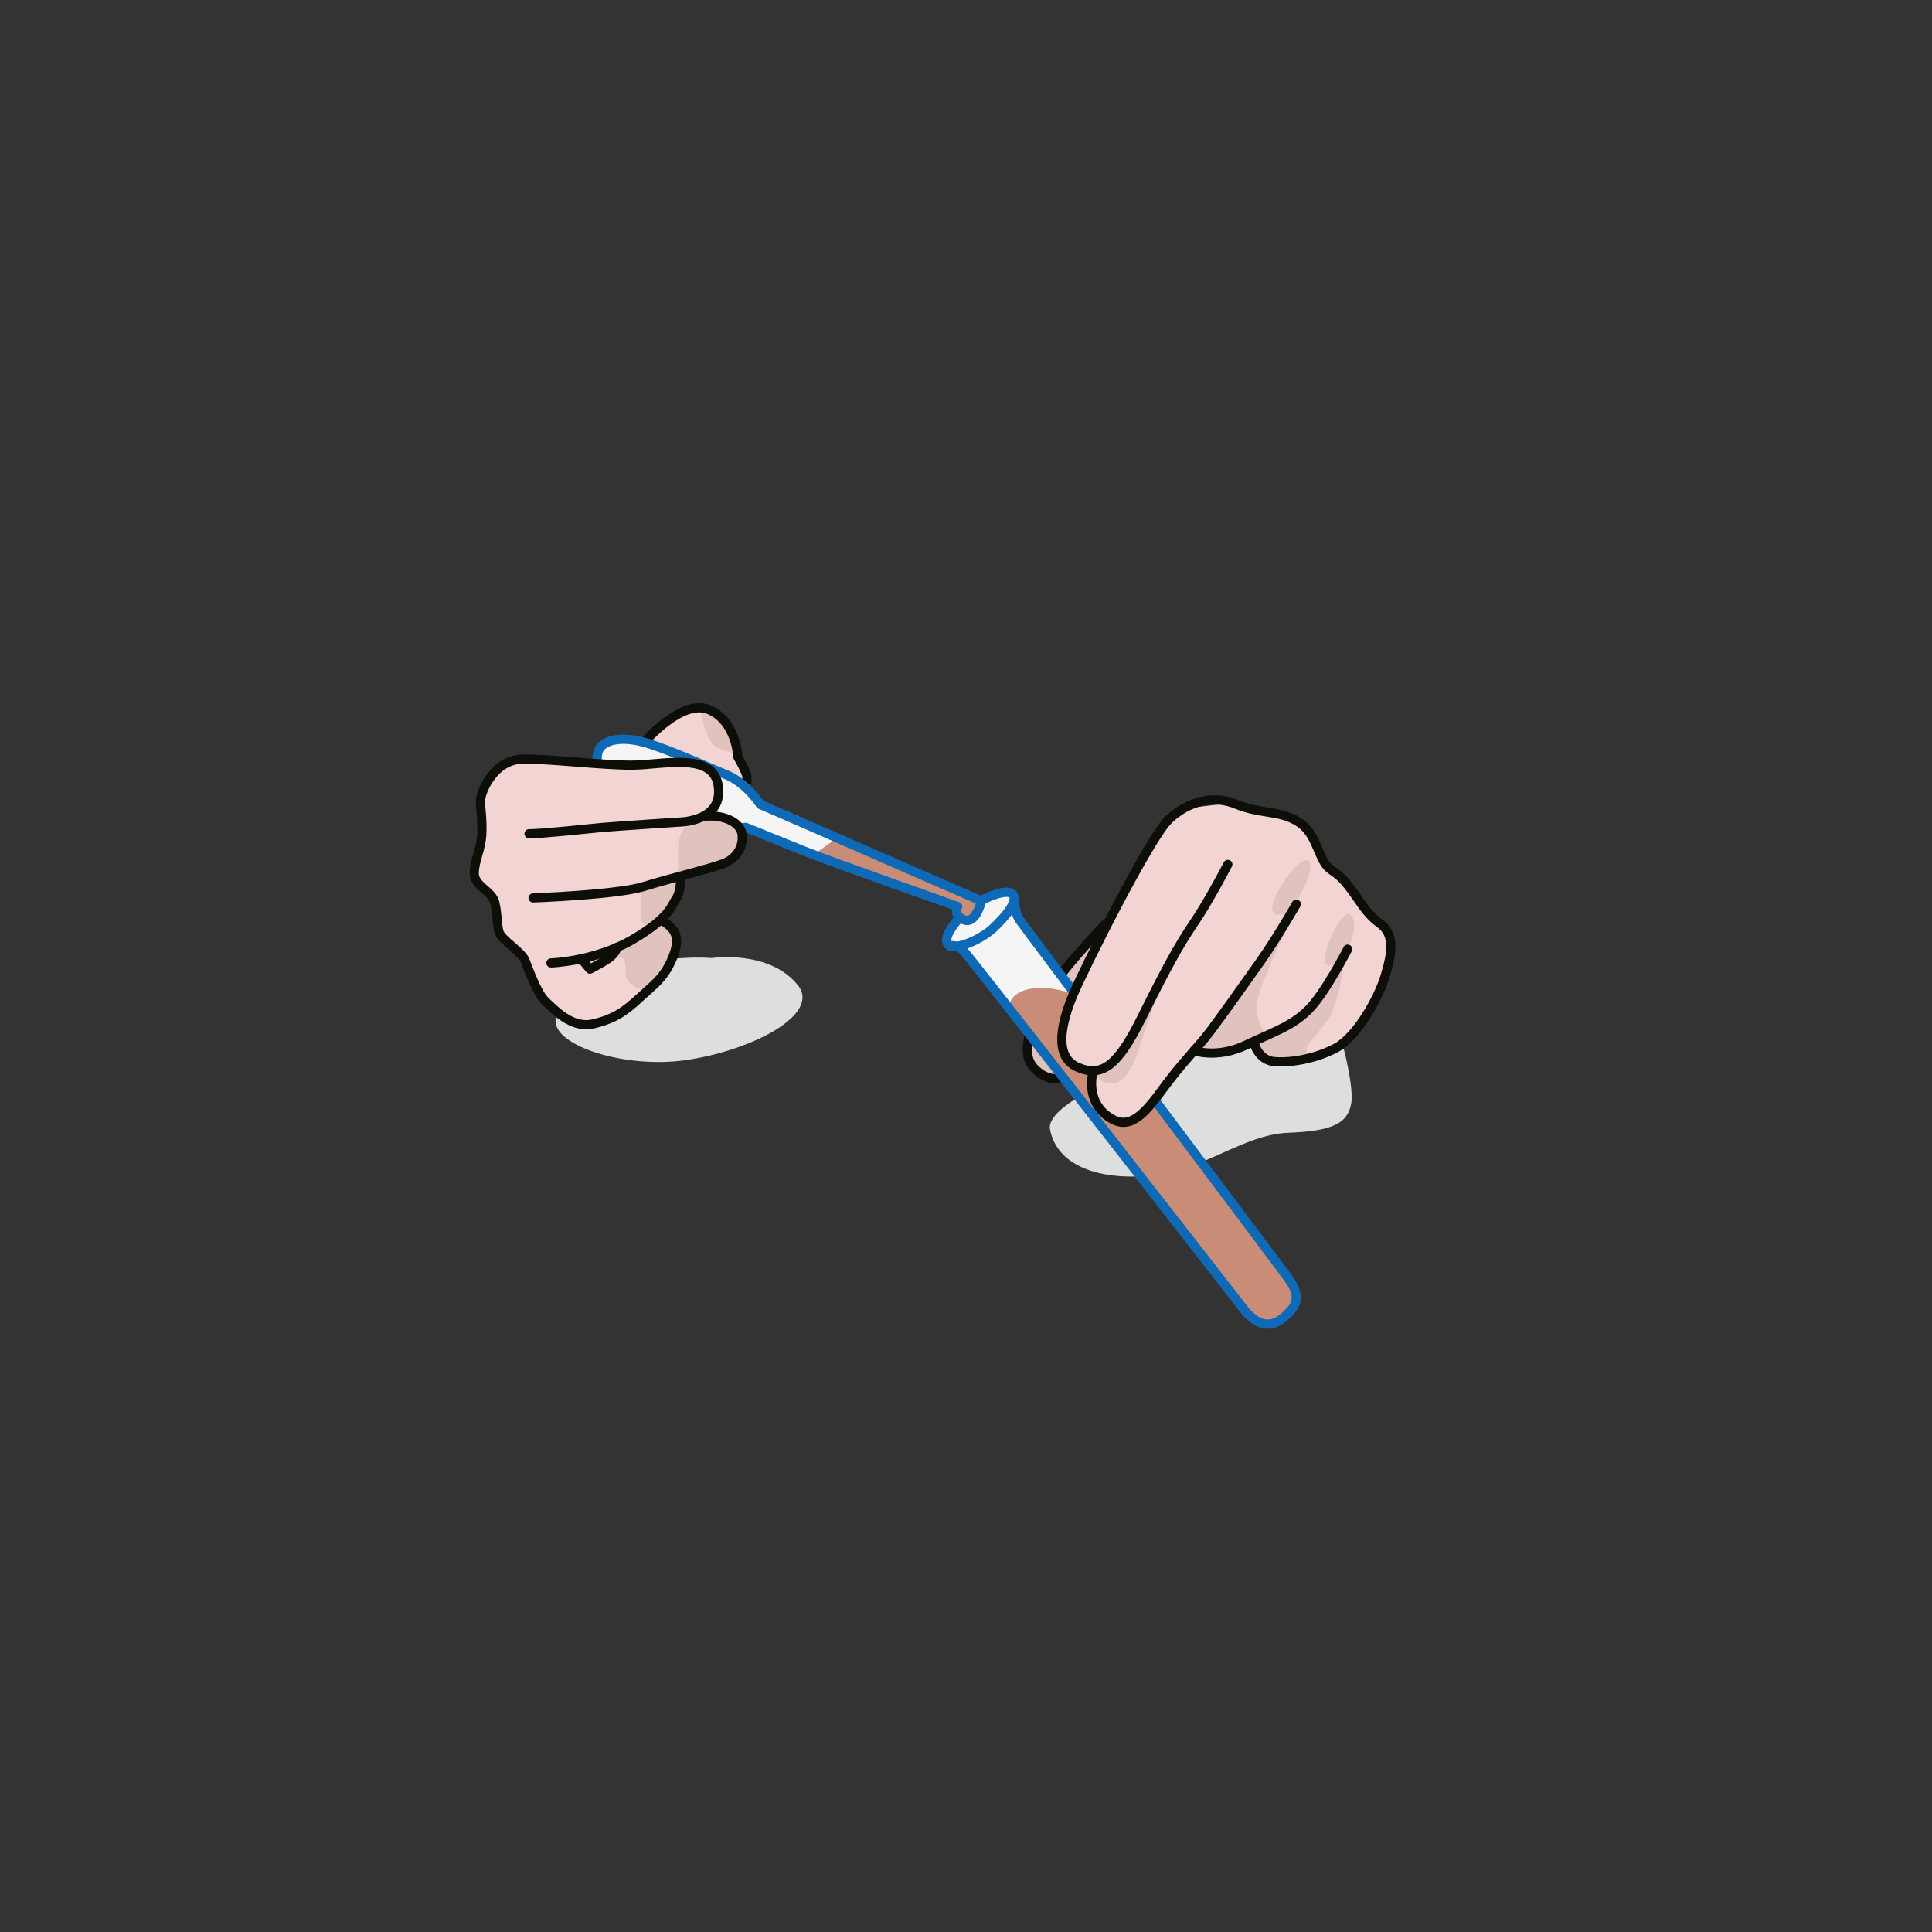 <?xml version="1.0" encoding="UTF-8"?>
<svg xmlns="http://www.w3.org/2000/svg" xmlns:xlink="http://www.w3.org/1999/xlink" id="Ebene_1" data-name="Ebene 1" viewBox="0 0 400 400">
  <rect x="0" y="0" width="400" height="400" fill="#333333" stroke="none"/>
  <defs>
    <style>
      .cls-1, .cls-2, .cls-3, .cls-4, .cls-5, .cls-6 {
        fill: none;
      }

      .cls-2 {
        clip-path: url(#clippath-2);
      }

      .cls-3 {
        clip-path: url(#clippath-1);
      }

      .cls-7 {
        fill: #f5f5f5;
      }

      .cls-8 {
        fill: #f2d5d2;
      }

      .cls-9 {
        fill: #dddede;
      }

      .cls-10 {
        fill: #c98c77;
      }

      .cls-11 {
        fill: #e0c3bf;
      }

      .cls-4 {
        stroke: #0e0e09;
        stroke-width: 1.9px;
      }

      .cls-4, .cls-5 {
        stroke-linecap: round;
        stroke-linejoin: round;
      }

      .cls-5 {
        stroke: #0e69b7;
        stroke-width: 1.92px;
      }

      .cls-6 {
        clip-path: url(#clippath);
      }
    </style>
    <clipPath id="clippath">
      <rect class="cls-1" x="97.24" y="145.58" width="191.67" height="129.52"></rect>
    </clipPath>
    <clipPath id="clippath-1">
      <rect class="cls-1" x="97.24" y="145.58" width="191.67" height="129.52"></rect>
    </clipPath>
    <clipPath id="clippath-2">
      <rect class="cls-1" x="97.24" y="145.58" width="191.67" height="129.52"></rect>
    </clipPath>
  </defs>
  <g class="cls-6">
    <path class="cls-9" d="m267.71,213.27c-14.17.35-51.73,13.11-50.32,20.55,1.42,7.44,9.92,10.63,20.91,9.57,10.98-1.06,19.13-8.5,28.35-8.86,9.21-.35,12.4-1.93,13.11-6.1.71-4.17-2.83-16.11-2.83-16.11l-9.21.95Z"></path>
  </g>
  <polygon class="cls-11" points="228.14 193.64 219.35 202.28 213.4 214.68 213.4 219.36 215.52 221.77 218.88 222.72 222.47 221.91 228.14 193.64"></polygon>
  <g class="cls-3">
    <path class="cls-4" d="m228.99,191.18s-11.34,11.6-13.89,17.55c-2.55,5.95-3.39,9.99-.95,12.47,4.73,4.82,9.17,0,9.17,0"></path>
    <path class="cls-7" d="m266.64,264.54c-2.68-3.72-54.24-72.22-55.51-74.04-1.27-1.82-.99-4.33-.99-4.33l-.21.12c.05-.42.01-.79-.22-1.08-1.29-1.59-6.87,1.2-8.37,2.32-1.93,1.43-6.08,5.73-5.22,7.73.11.26.32.44.59.56h-.02s.02,0,.04,0c.34.14.79.17,1.31.12.46.15.99.44,1.52.99,1.43,1.48,55.48,70.88,57.8,73.91,2.32,3.03,5.19,4.58,8.34,2,3.15-2.58,3.64-4.58.96-8.3"></path>
    <path class="cls-10" d="m214.86,204.56c4.07-.2,7.63,1.37,7.63,1.37l44.33,58.89s3.58,5.01-1.29,8.02c-4.87,3.01-9.3-3.58-9.3-3.58l-47.38-60.84s.14-3.58,6.01-3.87"></path>
    <path class="cls-5" d="m201.34,187.52c-1.93,1.43-6.08,5.73-5.23,7.73s6.87-.61,9.45-3.02c2.58-2.42,5.3-5.6,4.15-7.02-1.29-1.6-6.87,1.2-8.37,2.32Z"></path>
    <path class="cls-5" d="m196.68,195.83s1.43-.38,2.86,1.1c1.43,1.48,55.48,70.88,57.8,73.91,2.32,3.03,5.19,4.58,8.34,2,3.15-2.58,3.64-4.58.96-8.3-2.68-3.72-54.24-72.22-55.52-74.04-1.27-1.82-.99-4.33-.99-4.33"></path>
  </g>
  <polygon class="cls-8" points="288.23 195.55 286.25 191.86 279.97 184.21 273.37 177.55 269.81 170.32 262.46 167.87 253.89 166.39 245.57 167.34 238.48 174.39 231.82 187.49 223.04 204.76 220.84 211.71 219.92 217.52 222.63 220.64 224.17 220.87 225.77 221.49 225.77 226.02 228.14 230.27 232.82 232.68 237.21 230.41 240.47 225.31 246.53 217.8 254.36 217.52 260.03 214.68 260.59 218.08 266.26 220.07 275.9 218.23 284.83 208.16 288.23 195.55"></polygon>
  <g class="cls-2">
    <path class="cls-11" d="m279.97,194.13s1.23-3.97-.64-4.82c-1.87-.85-6.69,9.78-4.42,10.49,2.27.71,3.79-3.23,4.42-4.25.64-1.02.64-1.42.64-1.42m-15.83-4.82c-2.98-.92,3.97-11.48,6.38-11.2,2.41.28-1.18,6.94-1.18,6.94,0,0-2.22,5.17-5.2,4.25m-37.42,32.53s.57,2.99,3.97,2.45c3.4-.54,5.03-6.9,6.24-10.49,1.2-3.58,4.11-11.52,4.11-11.52l-9.78,16.69-3.26,2.37-1.28.5Zm34.23-3.19l3.19,1.27,6.59-.95s-.21-.89-.21-1.74,1.28-1.98,4.11-5.67c2.83-3.68,3.76-13.61,3.76-13.61l-6.24,9.71-4.46,3.97-8.15,4.25,1.42,2.76Zm7.16-29.76s-8.5,16.44-7.94,20.13c.57,3.69,1.7,4.79,1.7,4.79l-6.45,3.5-5.46.95-2.48-1.16,12.97-17.15,7.65-11.06Z"></path>
    <path class="cls-4" d="m259.6,215.82s.85,3.69,4.25,3.97c3.4.28,8.5-.57,12.76-2.83,4.25-2.27,8.79-10.2,10.21-15.02,1.42-4.82,1.98-8.46-1.13-10.75-3.12-2.29-3.97-4.56-6.66-7.96-2.69-3.4-3.82-2.55-5.24-5.39-1.42-2.83-2.07-6.29-5.86-8.18-3.79-1.88-7.19-1.18-12.01-3.16-4.82-1.98-9.92-.57-13.89,3.12-3.97,3.68-17.57,30.9-19.84,36.28-2.27,5.39-4.25,12.76.85,15.02,5.1,2.27,8.4-.28,13.32-10.2,4.92-9.92,7.66-14.98,10.77-19.54,3.12-4.56,7.08-12.21,7.08-12.21"></path>
    <path class="cls-4" d="m226.15,222.64s-1.13,5.08,2.83,8.2c3.97,3.12,6.8,1.42,11.34-4.82,4.54-6.24,7.65-9.07,10.21-12.47,2.55-3.4,7.09-9.78,10.49-14.6,3.4-4.82,7.37-11.76,7.37-11.76"></path>
    <path class="cls-4" d="m247.2,217.52s4.75,1.7,10.7-1.13c5.95-2.83,9.64-3.97,13.04-7.37,3.4-3.4,8.08-12.51,8.08-12.51"></path>
    <path class="cls-9" d="m147.4,198.35c-14.93-.96-32.38,5.65-32.38,13.05,0,5.24,14.47,9.8,26.67,8.12,13.68-1.88,28.46-9.45,23.46-15.6-5.97-7.34-17.75-5.57-17.75-5.57"></path>
    <path class="cls-8" d="m133.34,153.74s7.79-9.21,13.47-6.8c5.67,2.41,5.95,9.78,5.95,9.78,0,0,1.88,3.2,1.88,4.15v.95l-.16.95-7.24-3.79-13.89-5.24Z"></path>
    <path class="cls-11" d="m144.96,146.51s.99,7.51,3.83,8.43c2.83.92,4.11,1.56,4.11,1.56l-2.27-6.45-5.67-3.54Z"></path>
    <path class="cls-4" d="m133.34,153.74s7.79-9.21,13.47-6.8c5.67,2.41,5.95,9.78,5.95,9.78,0,0,1.88,3.2,1.88,4.15v.95"></path>
    <path class="cls-7" d="m203.17,186.52s-26.87-11.7-35.18-15.36c-8.3-3.65-10.57-4.6-10.57-4.6,0,0-2.78-4.43-7.11-6.18-4.2-1.7-13.54-6-18.07-6.97-4.53-.96-7.78.08-8.43,2.27-.65,2.19.28,5.7,4.84,8.01,4.56,2.31,14.85,5.93,18.12,7.04,3.1,1.05,7.64.58,7.64.58,0,0,8.99,3.66,12.8,5.18,4.74,1.89,20.86,7.26,28.16,9.66,7.31,2.4,3.12.47,3.12.47,0,0-1.27,3,1.17,3.85,2.45.84,3.52-3.95,3.52-3.95"></path>
    <path class="cls-10" d="m168.96,176.58l3.97-2.83,30.28,12.97s-2.08,4.16-3.53,3.53c-1.45-.64-1.47-3.56-1.47-3.56l-29.25-10.11Z"></path>
    <path class="cls-5" d="m203.17,186.52s-26.87-11.7-35.18-15.36c-8.3-3.65-10.57-4.6-10.57-4.6,0,0-2.78-4.43-7.11-6.18-4.2-1.7-13.54-6-18.07-6.97-4.53-.96-7.78.08-8.43,2.27-.65,2.19.28,5.7,4.84,8.01,4.56,2.31,14.85,5.93,18.12,7.04,3.1,1.05,7.64.58,7.64.58,0,0,8.99,3.66,12.8,5.18,4.74,1.89,31.05,11.2,31.05,11.2,0,0-1.04,1.93,1.41,2.78,2.45.84,3.52-3.95,3.52-3.95Z"></path>
    <path class="cls-8" d="m136.86,190.6c.41.13.9.38,1.44.84,1.7,1.42,2.55,3.11.85,7.09-1.7,3.97-3.68,5.24-6.76,8.08s-5.29,4.39-9.68,5.39c-4.39.99-8.08-3.12-9.78-4.68-1.7-1.56-3.5-6.66-4.25-8.5-.75-1.84-4.96-4.26-5.39-5.92-.42-1.67-.28-3.57-.85-6.02-.57-2.45-4.25-3.36-4.25-6.05s1.42-4.84,1.56-8.22c.14-3.38-.28-5.02-.28-6.78s2.69-8.67,8.93-8.67,15.87,1.26,22.39,1.26,18-3.21,18,5.5c0,1.84-.71,3.15-1.7,4.07l2.65.94,4.11,3.54-.38,3.12-2.98,2.98-9.54,2.55v2.55l-2.65,5.07-1.44,1.89Z"></path>
    <path class="cls-11" d="m132.77,183.92s.1,3.97-.14,5.74c-.24,1.77,1.84,2.76,3.26,1.63,1.42-1.13,4.68-6.66,4.68-6.66l1.11-3.78s6.46-1.36,7.4-1.9c.94-.54,4-3.09,4-3.09l.45-3.12-1.13-2.44-4.93-1.19s-2.44.34-3.77.68c-1.33.34-3.15,2.67-3.32,5.39-.17,2.72.57,5.73-1.02,6.46-1.59.74-6.58,2.27-6.58,2.27"></path>
    <path class="cls-11" d="m115.97,199.37s7.02,1.56,10.84-.57c3.83-2.13,2.13,2.27,2.98,3.9.85,1.63,3.12,2.96,5.24,1.63,2.13-1.33,4.96-8.29,4.96-8.29l-.43-3.83-2.48-2.55-4.11,3.97-10.31,4.25-6.7,1.49Z"></path>
    <path class="cls-4" d="m110.37,185.91s17.43-.66,22.82-2.34c5.39-1.68,13.52-3.61,16.54-4.75,3.02-1.13,4.29-3.83,3.87-6.24-.42-2.41-3.83-3.85-7.23-3.61"></path>
    <path class="cls-4" d="m120.72,198.95l1.42,1.7s3.46-1.77,4.39-2.65,1.3-1.9,1.3-1.9"></path>
    <path class="cls-4" d="m114.06,199.37s9.07-.29,16.87-4.82c7.79-4.53,8.08-7.09,9.07-8.5.99-1.41.94-4.53.94-4.53"></path>
    <path class="cls-4" d="m136.86,190.6c.41.13.9.38,1.44.84,1.7,1.42,2.55,3.11.85,7.09-1.7,3.97-3.68,5.24-6.76,8.08s-5.29,4.39-9.68,5.39c-4.39.99-8.08-3.12-9.78-4.68-1.7-1.56-3.5-6.66-4.25-8.5-.75-1.84-4.96-4.26-5.39-5.92-.42-1.67-.28-3.57-.85-6.02-.57-2.45-4.25-3.36-4.25-6.05s1.42-4.84,1.56-8.22c.14-3.38-.28-5.02-.28-6.78s2.69-8.67,8.93-8.67,15.87,1.26,22.39,1.26,18-3.21,18,5.5c0,6.29-8.22,6.29-8.22,6.29,0,0-13.04.85-16.16,1.13-3.12.28-11.9,1.28-14.88,1.28"></path>
  </g>
</svg>
